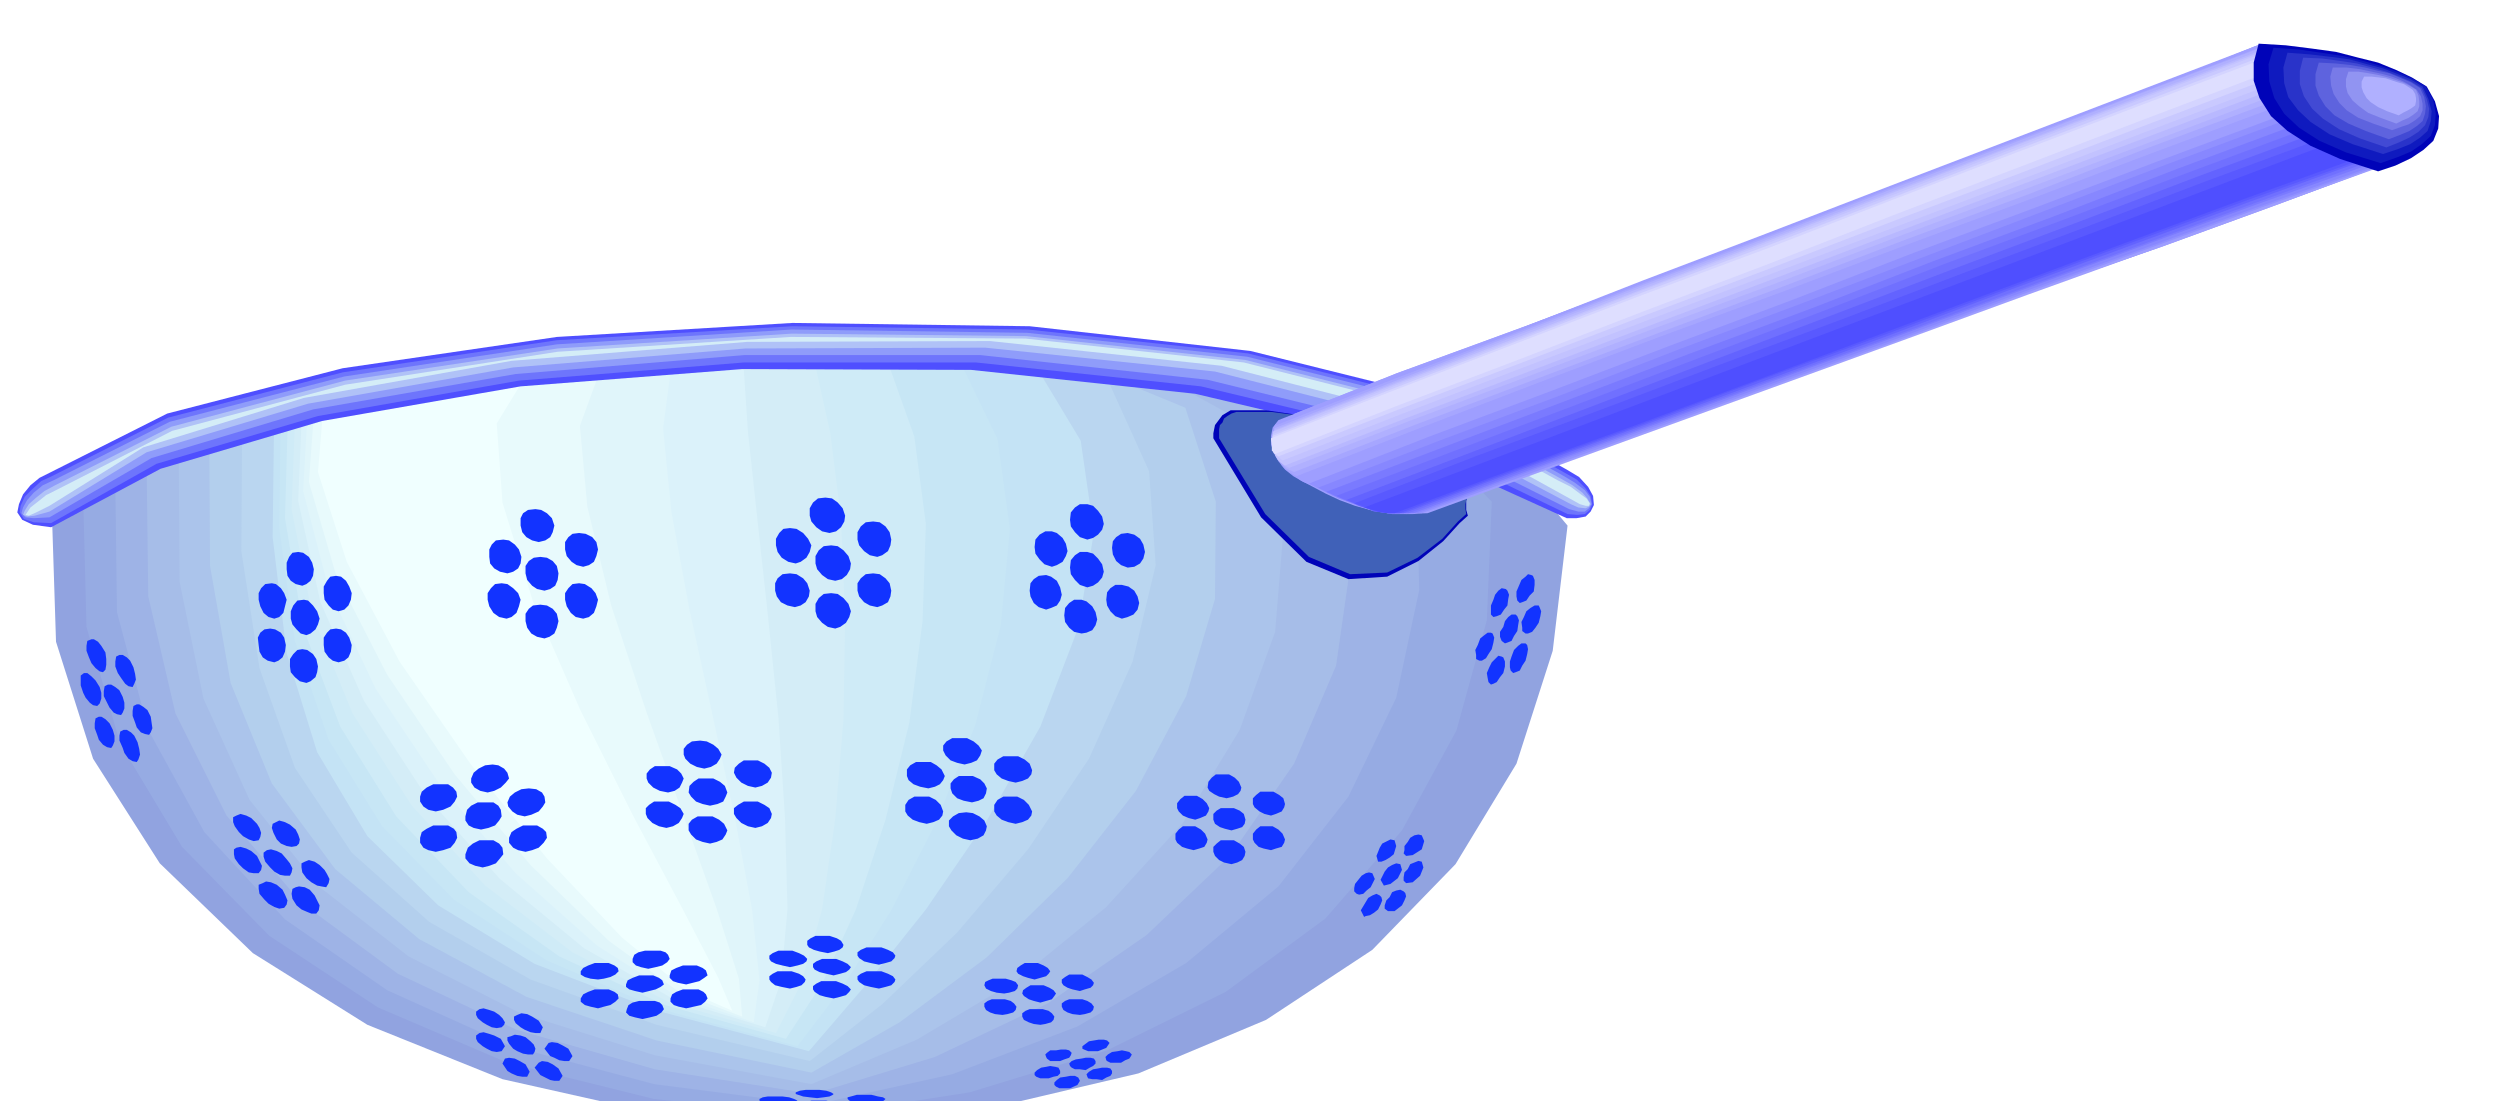 <svg xmlns="http://www.w3.org/2000/svg" width="490.455" height="216.079" fill-rule="evenodd" stroke-linecap="round" preserveAspectRatio="none" viewBox="0 0 3035 1337"><style>.pen1{stroke:none}.brush11{fill:#d4edf7}.brush16{fill:#4f4fff}.brush20{fill:#9e9eff}.brush21{fill:#0003b8}.brush30{fill:#b0b0ff}</style><path d="m1903 638-18 152-44 137-74 122-101 104-129 85-155 65-183 43-207 21-199-16-183-41-164-66-139-87-113-109-81-127-45-142-5-156 81-86 211-61 295-37 339-11 337 13 293 39 206 65 78 93z" class="pen1" style="fill:#91a3e0"/><path d="m1811 609-6 144-37 134-66 121-93 107-121 89-144 71-167 51-187 29-196-21-178-44-157-67-132-87-106-108-75-125-41-142-4-157 82-77 196-56 271-34 309-11 308 10 270 34 194 57 80 82z" class="pen1" style="fill:#96abe3"/><path d="m1719 580 4 136-28 131-58 120-85 109-112 93-132 77-152 58-168 37-194-25-173-46-151-68-124-86-98-106-68-124-38-143-2-158 83-69 181-49 246-31 280-11 278 8 246 28 181 49 84 70z" class="pen1" style="fill:#9eb3e6"/><path d="m1625 553 15 129-18 126-51 119-77 111-102 97-120 83-137 65-148 45-192-30-168-48-144-68-117-86-91-106-62-124-33-142-2-159 83-59 167-43 222-28 249-11 249 5 223 23 167 41 87 60z" class="pen1" style="fill:#a6bde8"/><path d="m1531 524 27 121-10 122-43 119-69 113-93 102-109 89-121 72-128 54-190-35-163-51-136-69-109-85-84-105-56-123-29-142-1-160 84-51 152-37 196-25 220-11 219 2 199 18 155 33 89 49z" class="pen1" style="fill:#abc4eb"/><path d="m1439 495 37 114-1 118-35 118-61 115-83 106-98 96-106 79-107 61-188-39-158-53-130-70-102-85-77-104-50-122-25-142-1-162 85-41 137-31 172-22 191-10 190-1 176 12 142 25 92 38z" class="pen1" style="fill:#b3cfed"/><path d="m1347 466 48 106 8 114-28 117-53 118-74 110-86 101-91 87-88 69-186-44-153-55-123-70-94-84-69-103-43-121-22-142 1-162 85-33 122-26 147-19 161-10 161-3 152 7 129 15 96 28z" class="pen1" style="fill:#bad6f0"/><path d="m1253 437 59 98 16 111-19 116-46 120-65 114-74 108-75 94-67 78-184-49-149-57-117-71-86-84-61-102-37-120-17-141 2-164 85-24 108-20 122-16 131-10 132-6 128 1 116 7 98 17z" class="pen1" style="fill:#c4e3f5"/><path d="m1166 440 45 93 15 109-11 117-31 121-47 117-55 108-59 93-55 72-166-45-138-59-113-74-87-89-65-105-41-120-19-137 2-153 76-23 98-18 109-15 119-10 119-5 114 1 103 7 87 15z" class="pen1" style="fill:#c7e6f5"/><path d="m1079 443 31 87 14 106-4 118-16 123-29 118-36 109-41 90-44 67-147-41-128-59-110-78-88-92-68-109-45-120-22-133 4-141 68-21 86-17 98-15 105-8 104-5 102 1 90 6 76 14z" class="pen1" style="fill:#cfebf7"/><path d="m990 445 18 81 13 104 5 118-2 125-10 121-16 110-25 89-31 61-129-37-118-61-106-81-89-97-72-112-49-120-25-128 5-130 59-20 75-16 86-12 92-8 91-5 88 1 77 5 63 12z" class="pen1 brush11"/><path d="m903 449 5 75 11 102 13 119 13 126 8 122 3 111-8 87-19 56-111-34-109-62-102-84-90-101-75-115-53-120-27-123 5-118 50-20 65-15 74-12 79-7 78-4 74 1 65 5 51 11z" class="pen1" style="fill:#dbf2fa"/><path d="m814 452-9 68 10 101 22 119 28 128 27 124 21 112 9 86-7 51-92-31-98-62-99-88-91-106-79-118-57-121-31-119 6-106 42-18 55-15 62-11 66-6 64-3 61 1 51 4 39 10z" class="pen1" style="fill:#e0f5fa"/><path d="m727 454-23 63 9 98 29 120 43 130 45 126 40 112 27 85 4 46-74-28-88-64-95-92-92-110-82-121-62-121-33-113 7-95 33-17 44-13 50-9 54-6 51-3h47l39 4 27 8z" class="pen1" style="fill:#e8fafc"/><path d="m638 457-35 57 7 96 37 120 58 133 64 128 60 113 43 83 17 40-55-24-79-65-91-96-93-115-86-124-64-121-35-109 7-83 23-16 32-11 37-9 41-4 38-3 34 1 25 3 15 6z" class="pen1" style="fill:azure"/><path d="m62 573 141-71 213-55 260-38 286-17 288 4 268 30 225 56 159 88 15 9 11 12 6 11 1 11-4 8-6 6-11 2h-12l-205-93-246-58-272-29-278-1-269 21-241 42-196 58-133 71-22-3-13-6-6-9 2-10 5-12 9-11 11-9 14-7z" class="pen1 brush16"/><path d="m63 578 141-71 212-55 260-39 286-17 286 4 267 29 224 56 159 88 16 9 11 11 6 9 2 10-3 7-6 5-9 1-12-1-199-96-246-59-273-29H903l-273 22-244 43-196 58-128 72-21-1-12-4-5-8 1-8 5-11 9-9 11-10 13-6z" class="pen1" style="fill:#6e75fc"/><path d="m65 583 141-71 212-55 258-39 285-18 286 4 267 29 224 56 159 88 15 9 12 9 6 8 2 9-3 5-5 4h-8l-11-3-194-97-245-60-276-30H904l-278 23-246 43-196 59-124 72-19 1-10-1-5-5 2-7 5-9 8-9 11-9 13-6z" class="pen1" style="fill:#8f9cfa"/><path d="m67 589 141-71 211-56 258-39 284-18 285 3 266 29 222 56 159 87 16 9 12 9 6 7 4 7-2 3-4 2-9-1-9-4-188-99-244-62-279-29-291 1-282 23-249 44-196 59-118 72-18 5-9 1-5-2 2-5 5-8 9-8 10-8 13-7z" class="pen1" style="fill:#b0c2f7"/><path d="m68 595 141-72 210-56 258-40 283-18 285 2 265 29 222 56 159 87 16 8 12 9 7 5 4 6-1 3h-4l-7-2-9-5-183-101-243-62-281-30-295 1-286 23-252 45-195 60-114 71-16 8-9 4-4-1 2-3 4-6 9-7 10-8 12-6z" class="pen1 brush11"/><path d="m1552 510 144-57 153-56 157-59 159-58 155-59 151-57 142-57 130-53-3 8 1 9 2 9 3 10 3 9 3 9 2 9 1 9 16 9 13 10 11 10 13 10 14 9 19 9 24 8 32 8-134 50-140 51-145 50-147 51-149 50-145 50-140 51-132 52-25 13-24 7h-26l-24-4-24-9-23-9-20-10-17-7-11-8-8-9-7-12-3-11-3-12v-19l2-4z" class="pen1 brush20"/><path d="m1494 498-10 6-6 8-3 4-1 5-1 5v6l58 96 55 54 51 21 47-3 38-19 30-24 20-22 10-9-2-7v-11l1-4v-5l1-5v-11l-34-15-32-14-33-14-33-14-35-13-37-9-41-6h-43z" class="pen1 brush21"/><path d="m1501 500-6 2-5 3-4 3-2 5-3 3-1 5v11l56 92 53 52 50 21 45-2 37-18 30-23 19-21 10-9-1-6v-6l1-5 2-5v-6l1-6v-5l1-5-33-14-31-14-33-14-33-13-36-12-36-8-39-5h-42z" class="pen1" style="fill:#4061b8"/><path d="m1552 510 144-57 153-56 157-59 159-58 155-59 151-57 142-57 130-53-3 8 1 9 2 9 3 10 3 9 3 9 2 9 1 9 16 9 13 10 11 10 13 10 14 9 19 9 24 8 32 8-134 50-140 51-145 50-147 51-149 50-145 50-140 51-132 52-25 13-24 7h-26l-24-4-24-9-23-9-20-10-17-7-12-7-10-8-8-10-5-9-4-11v-11l2-10 7-9z" class="pen1 brush20"/><path d="m1577 582 1176-446 147 63-147 53-145 53-147 53-145 53-146 53-146 53-146 53-145 53-26 1-22-1-22-4-18-5-19-7-17-8-17-9-15-8z" class="pen1 brush20"/><path d="m1589 587 146-57 147-55 147-56 147-55 147-57 148-55 148-56 148-55 15 6 17 8 15 6 17 8 15 7 17 8 15 7 17 8-147 52-146 53-146 53-146 54-147 53-146 53-146 53-145 53h-22l-19-1-19-3-16-4-17-7-15-6-15-8-14-7z" class="pen1" style="fill:#9191ff"/><path d="m1600 592 147-57 147-55 147-57 147-55 147-56 147-56 147-56 148-55 14 6 15 7 14 6 15 7 14 6 14 7 14 7 15 7-147 52-146 53-147 53-146 54-147 53-146 53-147 53-145 54h-36l-16-3-15-4-15-6-14-5-13-7-12-6z" class="pen1" style="fill:#8787ff"/><path d="m1610 597 147-56 148-56 147-56 148-55 147-57 148-55 148-57 148-55 11 5 12 6 12 6 12 6 12 5 12 6 12 6 13 6-147 52-146 53-147 54-146 54-147 53-147 54-146 53-145 54h-30l-15-3-12-3-14-5-12-5-12-5-11-5z" class="pen1" style="fill:#7a7aff"/><path d="m1622 602 147-56 148-56 147-56 148-56 147-57 148-55 148-56 148-55 9 4 10 5 10 5 10 5 10 4 10 6 10 4 11 6-147 53-147 54-147 54-146 54-147 53-147 54-147 53-145 54h-24l-12-3-11-2-12-4-10-4-10-4-9-4z" class="pen1" style="fill:#7070ff"/><path d="m1634 607 147-56 147-56 147-56 148-56 147-56 149-56 147-56 149-55 7 3 8 4 7 4 9 5 8 3 8 5 8 3 8 5-147 53-147 54-147 54-146 55-148 54-147 54-147 53-145 54h-18l-9-1-9-1-9-4-9-3-8-4-8-3z" class="pen1" style="fill:#6363ff"/><path d="m1644 611 147-57 148-55 148-56 148-55 147-56 149-56 147-56 149-55 5 3 6 3 6 3 6 4 6 3 6 3 6 3 7 4-147 52-147 54-148 55-147 55-148 54-147 55-147 53-145 54h-13l-7-1-7-1-8-3-6-2-8-3-6-2z" class="pen1" style="fill:#5959ff"/><path d="m1656 616 1183-446 31 19-147 53-146 54-148 55-147 55-148 55-148 55-147 53-146 54h-7l-9-1-11-3-10-3z" class="pen1 brush16"/><path d="m1548 515 148-58 149-58 148-58 150-57 148-57 149-57 149-57 149-57 2 9 3 11 3 10 3 11 2 9 3 11 3 10 3 11-148 55-147 56-148 55-148 55-149 55-148 55-147 56-146 57-10-6-7-5-6-6-3-7-3-9-1-10-1-12v-12z" class="pen1 brush20"/><path d="m1547 517 148-58 149-57 150-58 150-57 149-58 150-57 149-57 150-57 1 9 3 9 1 9 3 9 2 8 2 9 3 9 3 11-148 55-148 56-149 55-148 56-150 55-148 56-149 57-146 57-9-5-6-5-5-7-3-6-3-9-1-8v-21z" class="pen1" style="fill:#a6a6ff"/><path d="m1547 520 148-58 149-58 150-58 150-57 149-58 150-57 149-58 150-57 2 9 2 8 1 7 2 8 1 7 2 8 2 8 3 10-148 55-147 57-149 55-149 57-150 56-149 56-148 56-146 57-9-4-5-5-5-6-2-5-3-8v-25z" class="pen1 brush30"/><path d="m1547 522 148-58 150-58 150-58 150-57 150-58 150-57 150-58 150-57 1 8 2 7 1 6 1 7v5l2 6 1 7 4 10-148 56-149 56-150 56-149 57-151 56-150 57-149 56-146 57-7-4-4-4-4-5-1-5-2-7v-21z" class="pen1" style="fill:#b8b8ff"/><path d="m1545 524 149-58 150-57 150-58 151-58 150-58 151-58 149-57 150-57 2 8 1 6v4l1 5v3l1 6v6l3 10-148 56-148 56-150 57-150 57-151 57-150 57-150 57-146 57-6-4-3-3-3-5-1-5-1-6v-6l-1-6v-6z" class="pen1" style="fill:#c2c2ff"/><path d="m1545 527 149-59 150-57 151-59 151-57 151-58 151-58 150-58 150-57 1 8 1 6v6l-1 2v3l1 6 3 9-148 56-149 57-151 57-151 57-152 57-150 57-149 57-146 57-7-6-4-8-1-10v-8z" class="pen1" style="fill:#c9c9ff"/><path d="m1545 529 148-58 151-58 150-58 152-57 151-58 151-58 150-57 150-57 1 7 1 4-1 2v1h-2v6l3 9-148 56-149 57-151 57-151 58-152 57-151 58-150 57-146 57-6-4-1-7-1-8 1-6z" class="pen1" style="fill:#d4d4ff"/><path d="m1543 532 149-58 151-58 151-58 153-57 152-59 152-58 150-57 151-57v6l1 4h-2l-1-1-3-2-1 1v3l2 9-148 56-149 57-152 58-151 59-153 58-150 58-150 57-147 58-4-4v-6l-1-7v-2z" class="pen1" style="fill:#dedeff"/><path d="m2742 53 33 2 32 4 29 4 27 7 24 6 22 9 19 9 18 11 10 18 5 18-1 15-6 15-12 11-15 10-19 9-21 7-46-15-36-16-28-18-20-18-14-22-7-21V76l6-23z" class="pen1 brush21"/><path d="m2760 58 30 2 28 4 26 4 25 6 21 6 20 7 18 8 17 10 9 17 3 16-1 14-5 13-11 10-13 9-17 7-20 7-42-13-32-14-25-16-18-17-12-19-6-20-1-21 6-20z" class="pen1" style="fill:#0f1abf"/><path d="m2777 64 27 2 25 3 23 3 22 6 19 5 18 7 15 6 15 9 7 15 4 15-1 12-4 12-9 8-12 8-15 6-18 6-37-12-28-12-23-15-15-14-12-16-5-17-1-19 5-18z" class="pen1" style="fill:#2933c9"/><path d="m2796 70 23 1 22 3 20 3 19 5 17 5 16 6 14 6 13 8 6 13 3 12-1 10-4 10-8 8-11 7-13 6-15 6-32-11-25-11-20-13-13-12-10-15-5-15V86l4-16z" class="pen1" style="fill:#424ad4"/><path d="m2815 76 20 1 19 2 17 3 16 4 14 3 14 6 12 5 11 7 5 11 2 11-1 9-3 9-7 6-9 6-12 5-13 5-28-10-21-9-17-10-11-11-8-13-4-12V90l4-14z" class="pen1" style="fill:#5e63de"/><path d="M2832 82h17l16 2 14 3 14 3 11 3 12 5 9 5 9 6 5 8 2 9v8l-3 7-6 5-8 5-9 3-11 4-23-8-18-7-14-9-9-9-7-11-3-10-1-11 3-11z" class="pen1" style="fill:#787ae8"/><path d="M2851 87h12l13 2 11 2 12 3 9 3 9 3 8 4 8 5 3 7 1 7v6l-2 6-5 4-6 4-7 3-8 4-19-7-15-6-11-8-8-7-6-9-2-8v-9l3-9z" class="pen1" style="fill:#9194f2"/><path d="M2870 93h9l9 1 8 1 9 3 6 2 7 2 5 3 6 4 3 5 1 5v4l-1 5-4 3-5 3-6 3-5 3-14-5-11-5-9-6-5-5-4-7-2-6v-7l3-6z" class="pen1 brush30"/><path d="M857 945h9l8 4 6 5 3 8-2 5-3 6-7 3-9 2-9-2-8-3-6-6-3-5 1-8 5-5 6-4h9zm150 219h8l8 3 6 3 4 4-2 3-4 3-7 2-8 2-9-2-8-2-6-3-2-3v-4l4-3 7-3h9zm166-222h8l9 4 5 5 3 6-1 6-3 6-6 3-8 2-10-2-8-3-6-6-2-6v-6l4-5 6-4h9zm317 39h8l7 3 5 4 2 7-1 5-3 4-6 2-7 2-8-2-6-2-6-4-2-5v-7l4-4 5-3h8zm-230 215h7l7 3 5 3 3 4-2 3-3 4-7 2-7 2-8-2-6-2-6-4-2-3 1-4 4-3 5-3h9zM591 974h-11l-8 4-5 5-2 8v5l4 6 6 3 9 2 9-2 8-3 5-6 3-5-1-8-3-5-6-4h-8zm194 210h-9l-8 3-6 3-2 5v3l4 3 7 2 9 2 8-2 8-2 6-3 4-3-2-5-4-3-7-3h-8zm210 152h8l8 2 6 1 4 2-2 2-4 2h-7l-8 1-9-1h-8l-6-2-2-2v-2l4-1 6-2h10zM656 676l8 1 7 4 5 6 2 9-1 8-3 7-6 4-7 2-9-2-6-4-6-7-2-8v-9l4-6 6-4 8-1zm664-6 7 2 6 6 5 7 2 9-2 7-5 6-6 4-7 2-9-3-6-6-5-7-1-8 1-9 5-6 6-4h9zm-951 58 5 1 6 6 5 7 3 9-2 7-3 6-6 5-5 2-7-2-5-5-5-6-2-7v-9l3-7 5-6 8-1zm640-66 8 1 7 5 6 7 3 9-1 7-4 7-6 5-8 2-9-2-7-5-6-7-2-7v-9l4-7 6-5 9-1zM131 831h4l5 3 5 4 4 8 2 7v7l-2 5-2 3-5-1-4-2-5-6-3-6-4-8v-6l1-6 4-2zm1709-85h-5l-4 3-4 5-2 7-4 6v6l2 5 4 3 3-1 5-2 3-6 4-6 1-7 1-6-2-5-2-2zm-140 303-5-1-5 2-5 3-4 5-5 10 4 7 8-2 9-7 5-10-2-7zm-370 239-2-3-4-1h-6l-5 1-7 1-5 2-3 3 1 3 2 2 4 2h6l7 1 5-3 4-2 3-3v-3zM324 1032l5-1 7 2 6 3 6 7 4 5 3 6-1 5-2 4h-6l-6-1-7-4-5-5-6-7-2-6v-5l4-3zm296 226 5-2 7 1 6 2 6 5 4 4 2 5-1 4-2 3h-6l-6-1-7-3-5-3-5-6-2-4v-4l4-1zm237-267h8l8 4 6 5 4 8-2 5-4 6-7 3-8 2-9-2-8-3-6-6-3-5v-8l4-5 7-4h10zm150 200h8l8 3 6 3 4 4-2 3-4 4-7 2-8 2-10-2-7-2-6-4-2-3v-4l4-3 6-3h10zm166-205 8 1 8 4 6 5 3 7-1 5-3 6-7 4-9 2-9-2-8-4-6-6-3-5v-7l5-5 7-4 9-1zm317 34h8l7 4 5 4 2 6-1 5-3 5-6 3-7 2-9-2-6-3-5-5-2-5v-6l4-4 5-4h8zm-232 205h8l7 2 4 3 3 4-1 4-3 3-7 2-6 1-8-1-6-2-6-3-2-4v-4l4-3 5-2h8zm-667-205h-9l-8 4-6 5-3 8v5l5 6 7 3 9 2 8-2 8-3 5-6 4-5-1-8-4-5-7-4h-8zm196 195h-11l-8 2-5 3-2 5-1 4 4 4 7 2 9 2 9-2 8-2 6-4 3-4-2-5-3-3-6-2h-8zm207 135h8l8 1 6 2 3 2-1 1-4 2-7 1-8 1-9-1-8-1-5-2-2-1v-2l4-2 6-1h9zM656 734l8 1 7 4 5 6 2 9-2 8-3 7-6 4-6 2-9-2-7-4-5-7-2-8v-9l4-6 5-4 9-1zm657-6 6 2 7 6 4 7 2 9-2 7-4 6-7 3-6 1-9-2-6-5-5-7-1-8 1-9 5-6 6-4h9zm-946 60 6 1 7 5 4 6 2 9-1 7-2 6-6 5-5 2-8-2-6-5-5-6-1-7v-9l4-6 5-5 6-1zm642-68 8 1 7 5 6 7 3 9-2 7-4 7-7 5-6 2-9-2-7-5-6-7-2-7v-9l4-7 6-5 9-1zM150 886h4l5 3 4 4 4 8 2 8 1 7-2 6-2 3-5-1-5-3-5-7-2-6-4-9v-6l1-5 4-2zm1673-89-4-1-3 3-5 5-3 6-3 7 1 6 1 5 3 3 3-1 4-2 4-6 4-5 2-8v-6l-2-5-2-1zm-148 290-4-2-5 2-5 3-3 5-6 10 4 8 2-1 5-1 5-3 5-4 3-6 2-5-1-4-2-2zm-388 213-2-4-4-1-6-1-5 1-6 1-5 3-3 3v3l2 2 5 2h10l6-2 5-1 3-3v-3zm-928-223 4-1 7 1 6 3 6 7 3 6 3 6-1 6-3 4h-6l-5-2-7-3-6-5-5-8-1-6 1-6 4-2zm295 213 4-2 7 1 6 3 7 5 5 9-4 6h-6l-5-1-6-3-6-3-7-9 5-6zm150-317h8l8 4 6 4 4 7-2 5-4 6-7 4-8 2-9-2-8-4-6-6-2-5v-7l4-4 6-4h10zm149 206h8l9 3 5 3 3 4-1 3-4 4-6 2-8 2-10-2-8-2-5-4-2-3v-4l4-3 6-3h9zm167-212h8l8 4 6 6 3 8-1 5-4 5-7 3-8 2-9-2-8-3-6-5-3-5v-8l4-6 7-4h10zm324 36h7l7 4 5 5 3 7-1 4-3 5-6 2-7 2-8-2-6-2-6-5-2-4v-7l4-5 5-4h8zm-232 210h8l7 2 4 3 3 4-1 4-3 3-7 2-6 1-9-1-6-2-5-3-2-4v-4l4-3 5-2h8zm-568-211h-9l-8 4-6 4-3 7v6l5 6 6 3 9 2 8-2 8-3 6-6 4-6-1-7-4-4-7-4h-8zm196 199h-11l-8 3-5 3-2 5v4l4 4 6 2 9 2 9-2 9-2 5-4 3-4-2-5-3-3-6-3h-8zm101 144h8l8 1 6 1 3 3-1 1-4 2-7 1-8 1-9-1-8-1-6-2-3-1 1-3 5-1 6-1h9zM609 708l7 1 7 5 6 6 3 8-2 8-3 8-6 5-6 2-9-2-7-5-5-8-2-8v-8l4-6 5-5 8-1zm661-10 6 2 7 5 4 8 2 9-2 7-4 6-7 3-6 2-9-3-6-5-4-8-1-7 1-9 4-5 6-4 9-1zm-942 65 6 1 7 4 4 6 2 9-1 8-3 7-5 4-5 2-8-2-6-4-4-7-1-8-1-9 3-6 5-4 7-1zm631-67 8 1 8 5 5 6 3 9-1 7-4 7-6 4-7 2-9-2-8-4-5-7-2-7v-9l3-6 6-5 9-1zM120 870h3l5 3 5 5 4 8 2 7v7l-2 5-2 3-5-1-5-3-5-6-2-6-3-8v-6l1-6 4-2zm1732-89h-5l-4 3-5 5-3 8-2 6v7l1 4 3 3 3-1 5-2 3-6 4-6 2-8 1-6-1-5-2-2zm-148 301-4-2-5 1-5 2-3 6-4 4-2 6v4l4 3h8l9-7 3-6 2-5-1-4-2-2zm-393 230-2-4-4-2h-6l-5 1-7 1-4 3-3 3v3l2 2 4 2h13l9-4 3-5zm-992-240 4-2 6 1 7 3 7 6 3 6 3 7-1 5-3 4-6 1-6-2-7-4-5-5-6-7-1-6v-5l5-2zm294 213 5-1 7 1 6 3 7 4 5 9-3 6h-6l-6-1-7-3-5-3-6-9 3-6zm299-312h8l8 4 6 4 3 7-1 5-4 6-7 4-8 2-9-2-8-4-6-6-3-5v-7l5-4 7-4h9zm150 206h8l8 3 6 3 3 4-1 3-4 4-7 2-8 2-10-2-8-2-6-4-2-3v-4l4-3 7-3h10zm165-212h8l8 4 6 6 4 8-1 5-4 5-7 3-8 2-9-2-8-3-6-5-3-5v-8l4-6 7-4h9zm311 36h7l7 4 5 5 3 7-1 4-3 5-7 2-6 2-9-2-6-2-5-5-2-4v-7l4-5 5-4h8zm-232 210h8l6 2 5 3 3 4-1 4-3 3-7 2-6 1-9-1-6-2-5-3-2-4v-4l4-3 5-2h8zm-770-211h-10l-8 4-6 4-2 7v6l4 6 6 3 9 2 9-2 9-3 5-6 3-6-1-7-3-4-7-4h-8zm195 199h-9l-8 3-6 3-3 5v4l5 4 7 2 9 2 7-2 8-2 6-4 4-4-1-5-4-3-7-3h-8zm317 144h9l8 1 6 1 3 3-2 1-3 2-7 1-9 1-9-1-8-1-6-2-2-1 1-3 4-1 6-1h9zM703 708l7 1 8 5 5 6 3 8-2 8-3 8-6 5-7 2-9-2-6-5-5-8-2-8v-8l4-6 5-5 8-1zm659 2 8 2 7 5 4 7 2 8-2 8-5 6-7 3-7 2-8-3-6-6-4-7-1-7 1-9 4-5 6-4h8zm-954 53 6 1 6 4 4 6 3 9-1 8-3 7-5 4-7 2-7-2-5-4-5-7-1-8v-9l4-6 4-4 7-1zm652-67 8 1 7 5 5 6 2 9-1 7-3 7-7 4-6 2-9-2-7-4-6-7-2-7v-9l4-6 6-5 9-1zM166 855h3l5 3 5 4 4 8 1 7 1 7-2 5-2 3-5-1-5-2-5-6-2-6-3-8v-6l1-6 4-2zm1644-87h-4l-4 3-5 4-3 8-3 6 1 6v5l4 2h3l5-3 3-5 4-6 2-8 1-6-2-5-2-1zm-144 292-4-1-4 1-5 3-4 5-4 5-1 5v4l3 3 3 1 5-1 4-4 5-4 5-10-3-7zm-365 218-3-3-4-1h-6l-6 1h-7l-4 3-2 2 1 3 1 2 4 3h12l5-2 6-2 2-3 1-3zm-931-232 5-2 7 2 6 4 6 6 3 5 3 6-1 5-3 5-6-1-5-1-7-4-6-5-5-7-1-6v-5l4-2zm296 220 4-1 7 1 6 3 7 4 5 9-4 6h-6l-6-1-6-3-5-2-7-9 5-7zm246-343h8l8 4 6 5 3 6-1 6-4 6-7 4-8 2-9-2-8-4-6-6-3-6 1-6 5-5 6-4h9zm150 227h8l8 3 6 3 3 4-1 3-4 4-7 2-8 2-10-2-8-2-6-4-2-3v-4l4-3 7-3h10zm165-232h9l8 4 6 5 3 8-1 5-4 5-7 3-8 2-9-2-8-3-6-5-3-5v-8l4-5 7-4h9zm311 43h8l7 4 5 4 2 7-1 4-3 5-7 3-6 2-8-2-6-3-6-5-2-4v-7l4-4 5-4h8zm-232 222h8l6 3 5 3 3 4-1 3-3 3-7 2-6 2-9-2-6-2-5-3-2-3v-4l4-3 5-3h8zM536 952h-10l-8 4-6 5-2 6v6l4 6 6 4 9 2 9-2 9-4 5-6 3-6-1-6-4-5-6-4h-8zm195 217h-9l-8 3-6 3-3 4v4l5 3 7 2 9 1 7-1 8-2 6-3 4-4-1-4-4-3-7-3h-8zm319 160h8l8 2 6 1 3 2-2 2-4 2-6 1-8 1-10-1-8-1-6-2-2-2v-2l4-1 7-2h10zM703 647l8 1 8 4 5 6 2 9-2 8-3 7-6 4-7 2-8-2-6-4-6-7-2-8v-9l4-6 5-4 8-1zm666 0 8 2 7 5 4 7 2 9-2 8-4 6-7 4-8 1-8-3-6-5-4-8-1-8 1-8 4-5 6-4 8-1zm-961 52 6 1 6 5 4 7 3 8-1 8-3 7-5 5-7 2-7-2-5-5-5-7-1-8v-8l4-7 4-5 7-1zm652-66 8 1 7 5 5 7 2 9-1 7-3 7-7 5-6 2-9-2-7-5-6-7-2-7v-9l4-7 6-5 9-1zM145 795h4l5 3 4 4 4 8 2 8 1 7-2 5-2 4-5-1-4-3-5-7-4-6-3-8v-6l1-6 4-2zm1683-80-5-1-4 3-4 5-2 6-3 7v11l3 3 4-1 5-2 4-6 4-5 1-8 1-5-2-5-2-2zm-135 305-5-1-4 2-6 3-3 5-4 10 2 7h4l5-2 5-3 5-4 3-10-2-7zm-346 246-3-3-4-1h-6l-6 1-6 1-4 3-4 3v3l2 1 5 2h12l5-2 5-2 2-3 2-3zM335 998l4-2 7 2 6 3 7 6 3 6 2 6-1 5-3 3-6 1-6-1-7-3-5-5-4-8-2-6 1-5 4-2zm293 234 5-2 7 1 6 3 8 5 5 8-3 7h-6l-6-1-7-3-5-3-6-5-2-4v-4l4-2zm222-333 8 1 8 4 6 5 4 7-2 5-4 6-7 4-8 2-9-2-8-4-6-6-2-5v-7l4-5 6-4 10-1zm149 237h8l9 3 5 3 3 5-1 3-4 3-6 2-8 2-10-2-7-2-6-3-2-3v-5l4-3 6-3h9zm167-240h8l8 4 6 5 4 6-2 6-4 6-7 3-8 2-9-2-8-3-6-6-3-6v-6l4-5 7-4h10zm319 44h7l7 4 5 5 3 7-1 4-3 4-6 3-8 2-9-2-6-3-6-4-2-4 1-7 4-5 5-4h9zm-232 229h7l7 3 5 3 3 4-2 3-3 3-7 2-7 2-8-2-6-2-6-3-2-3 1-4 4-3 5-3h9zM598 928l-9 1-8 4-6 5-3 7v5l4 6 7 4 9 2 8-2 8-4 6-6 4-5-2-7-4-5-7-4-7-1zm196 226h-11l-8 2-5 3-2 5v4l4 4 6 2 9 2 9-2 8-2 6-4 3-4-2-5-3-3-6-2h-8zm193 169h8l8 1 6 2 3 2-1 1-4 2-7 1-8 1-9-1-8-1-6-2-3-1v-2l5-2 7-1h9zM650 618l7 1 7 4 6 6 3 9-2 8-3 6-6 4-8 2-8-2-7-4-5-6-2-8v-9l3-6 6-4 9-1zm670-6 7 2 6 6 5 7 2 9-2 7-5 6-6 4-7 2-9-3-6-6-5-7-1-8 1-9 5-6 6-4h9zm-958 58 6 1 7 5 4 7 2 8-1 8-3 6-5 4-5 2-8-2-6-4-4-6-1-8v-8l3-7 4-5 7-1zm640-66 8 1 7 5 6 7 3 9-1 7-4 7-6 5-8 2-9-2-7-5-6-7-2-7v-9l4-7 6-5 9-1zM111 776h3l5 3 4 5 5 8 1 8v7l-1 6-3 3-4-1-5-4-5-6-3-7-3-8v-6l1-6 5-2zm1748-78-4-1-3 3-5 4-3 7-3 7v6l1 5 3 3 3-1 5-2 4-6 5-5 1-8v-6l-2-5-2-1zm-133 316-4-1-5 1-5 3-3 5-4 5v5l-1 4 3 3 8-1 11-7 3-10-3-7zm-352 266-3-3-4-1-5-1-5 1-7 1-5 3-3 3 1 4 1 1 4 2h13l5-3 5-2 2-3 1-2zM287 990l5-2 7 2 6 3 7 7 3 5 2 6-1 5-2 4-6 1-6-2-7-4-5-5-5-7-2-5v-6l4-2zm295 235 5-1 7 2 6 2 6 4 4 4 3 5-1 3-3 3-6 1-6-1-6-3-5-3-6-5-2-4v-4l4-3zm222-295h9l9 4 5 5 3 6-2 5-3 6-6 4-8 2-10-2-8-4-6-6-2-5v-6l4-5 6-4h9zm150 224h8l8 3 6 3 4 4-1 3-4 3-7 2-9 2-9-2-8-2-6-3-2-3v-4l4-3 7-3h9zm168-229h8l7 4 6 5 4 8-2 5-4 5-6 3-8 2-10-2-8-3-6-5-2-5v-8l4-5 7-4h10zm324 41h7l7 4 5 5 3 6-1 4-3 5-7 3-6 2-8-2-7-3-5-5-2-4v-6l4-5 5-4h8zm-232 222h7l7 2 5 2 3 4-1 4-3 3-7 2-6 1-9-1-7-2-6-3-2-4 1-4 4-2 5-2h9zM642 957l-9 1-8 4-6 5-3 7 1 5 5 6 6 4 9 2 8-2 9-4 5-6 3-5-1-7-3-5-7-4-9-1zm196 215h-9l-8 3-6 3-2 6v3l4 4 6 2 10 2 8-2 8-2 6-4 4-3-2-6-4-3-7-3h-8zm104 159h8l8 1 6 2 4 2-2 2-4 2h-7l-8 1-9-1h-7l-6-2-3-2v-2l4-2 6-1h10zM611 655l7 1 7 5 5 6 3 9-1 8-3 6-6 4-7 2-9-2-7-4-5-6-1-8v-9l3-6 5-5 9-1zm666-10 6 2 7 6 4 7 2 9-2 6-4 7-7 4-6 2-9-3-6-6-5-7-1-8 1-9 5-6 7-4h8zm-947 63 5 1 6 5 4 6 3 8-2 8-2 8-5 5-6 2-7-2-6-5-4-8-2-8v-8l3-6 5-5 8-1zm629-67 8 1 8 5 6 7 4 8-2 8-4 7-7 5-6 2-9-2-8-5-5-7-2-8v-8l4-7 5-5 8-1zM102 817h4l5 4 5 5 5 8 2 7v7l-2 6-3 3-5-1-4-3-5-6-3-6-3-9v-12l4-3zm1766-82h-5l-5 3-5 4-3 7-3 6 1 7v4l4 3h3l5-2 4-5 4-6 2-8 1-6-2-5-1-2zm-142 311-4-1-5 2-5 2-3 6-4 4-1 6v4l3 3 8-1 9-8 4-10-2-7zm-376 254-2-3-4-1h-6l-5 1-6 1-5 3-3 3 1 3 1 2 5 1h5l7 1 5-3 5-2 2-3v-3zM287 1029l5-1 7 2 6 3 7 6 3 6 3 6-1 5-3 4h-6l-6-1-7-5-5-5-5-7-1-5v-6l3-2zm295 225 5-1 7 2 6 2 8 4 5 9-4 6-6 1-6-1-6-3-5-3-6-5-2-4v-4l4-3z" class="pen1" style="fill:#1233ff"/></svg>

